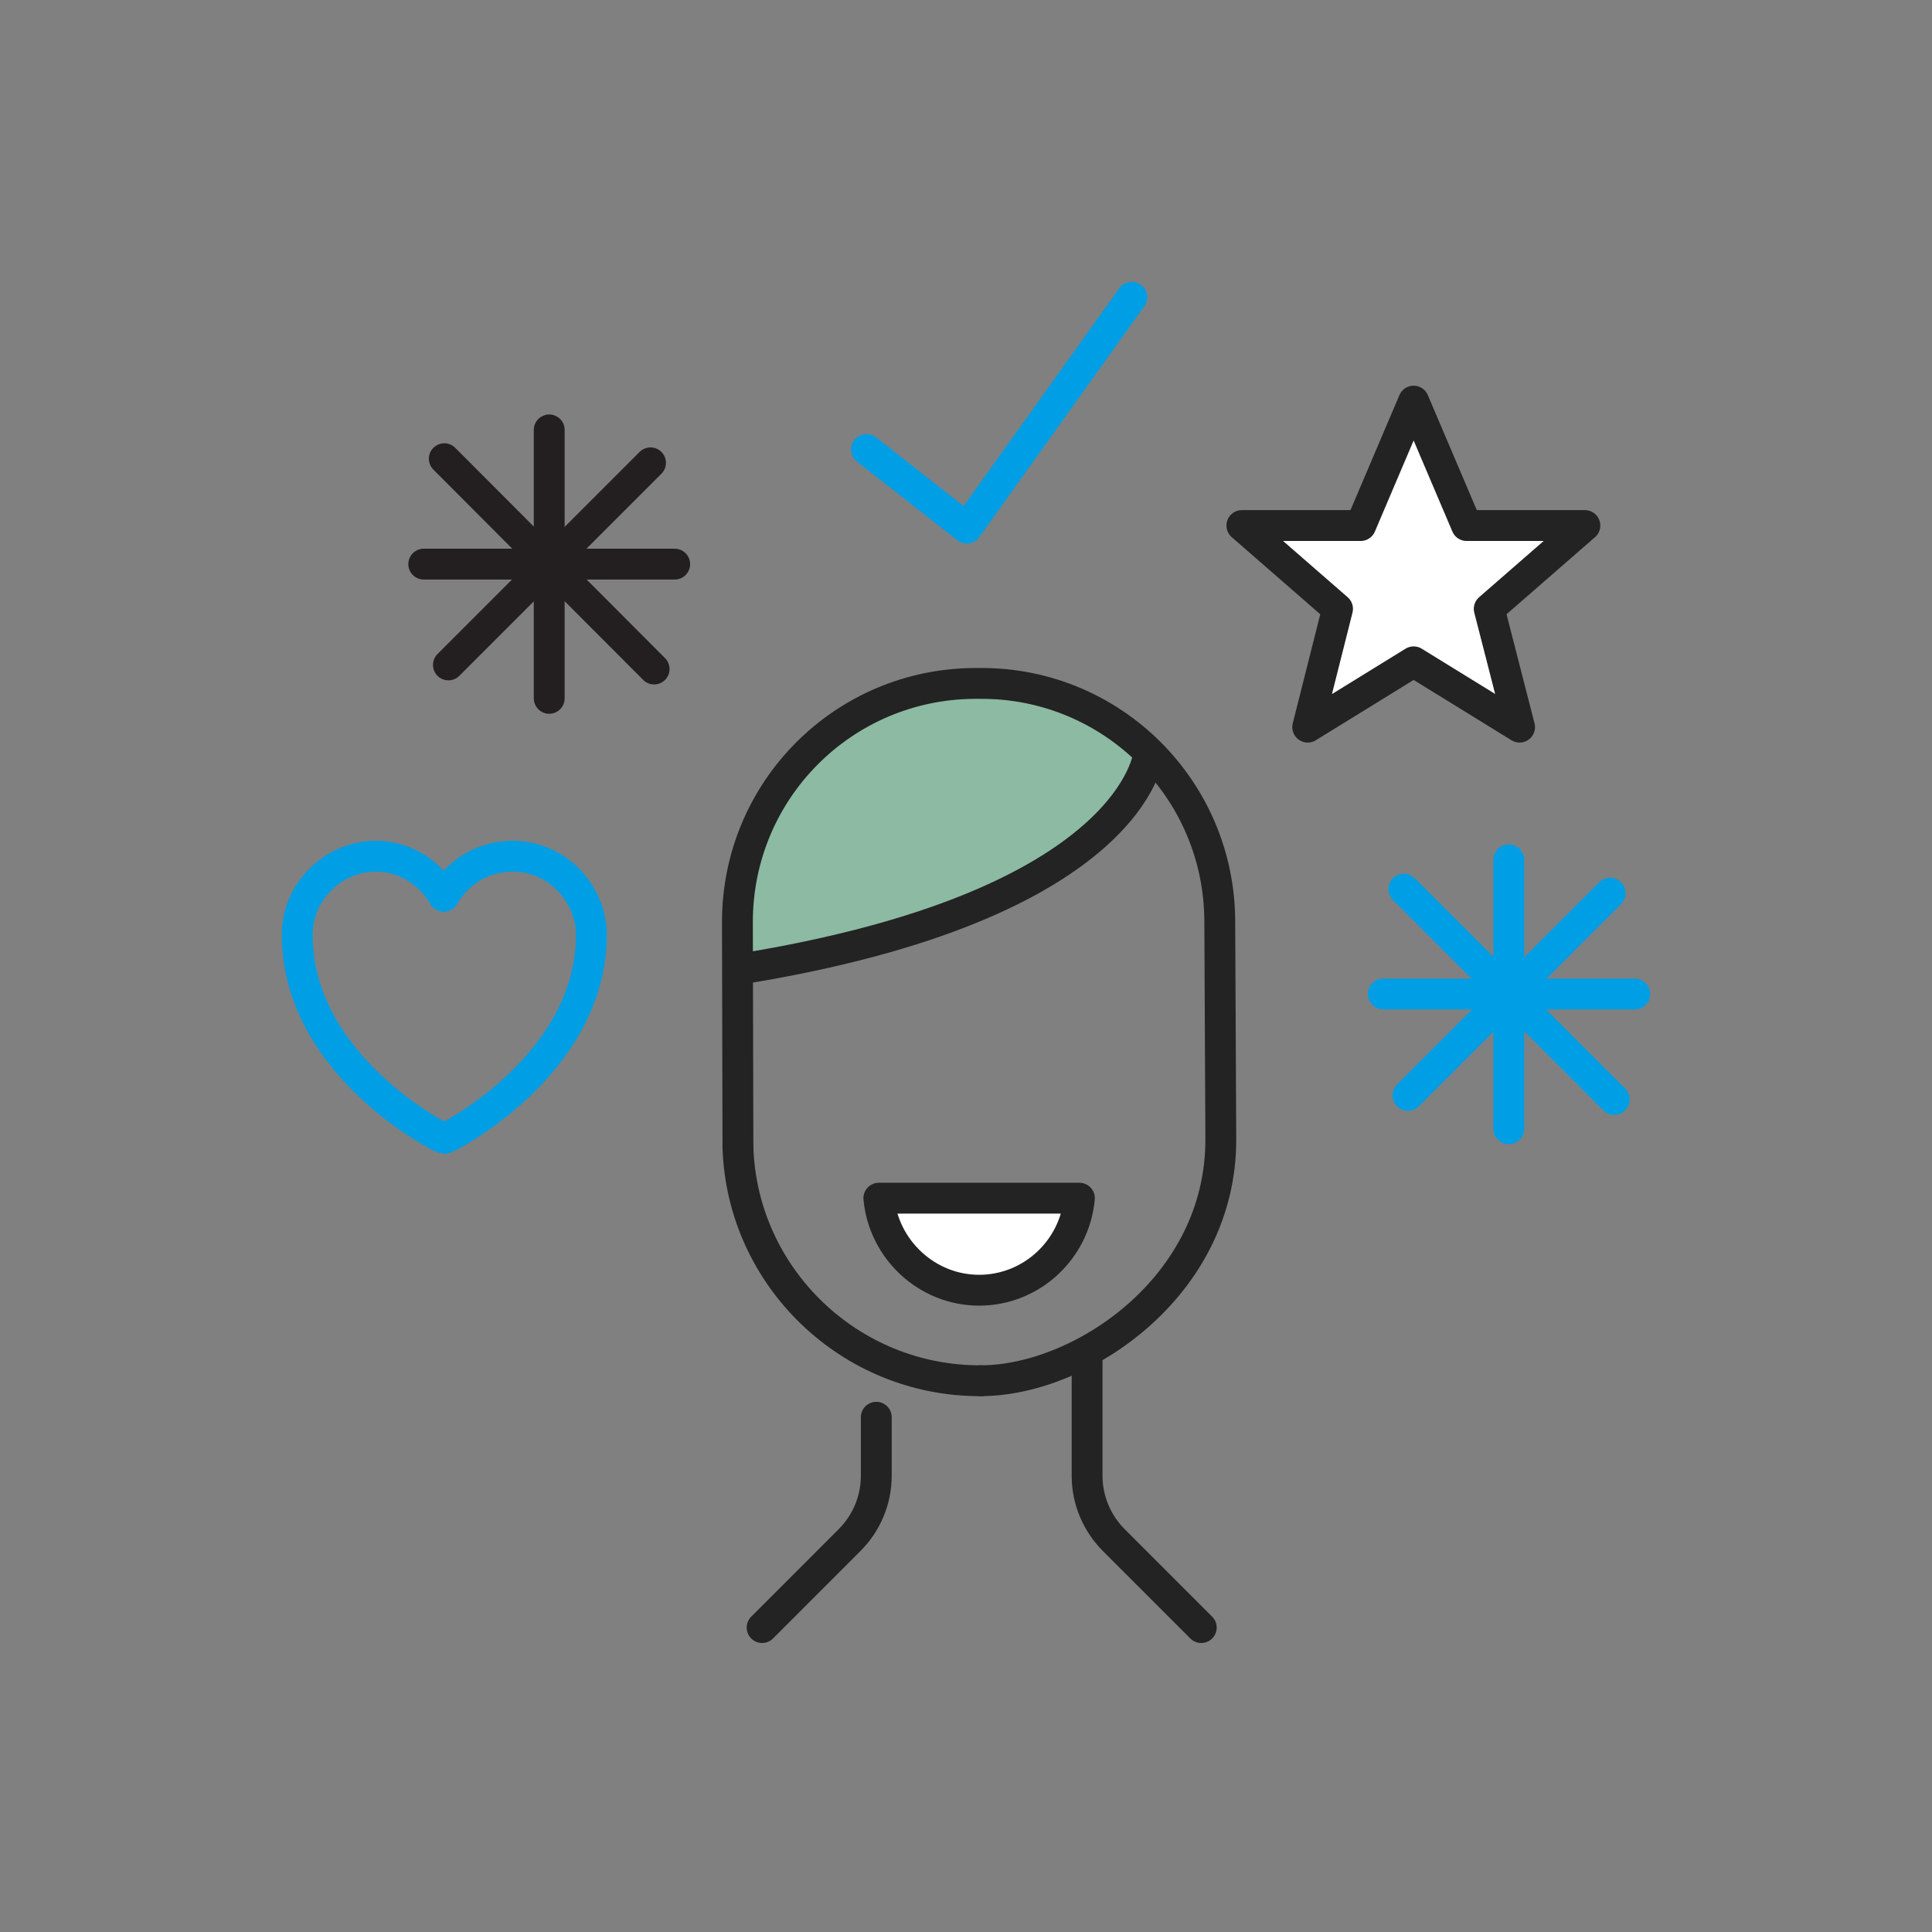 <svg width="91" height="91" viewBox="0 0 91 91" fill="none" xmlns="http://www.w3.org/2000/svg">
<rect x="0" y="0" width="91" height="91" fill="#808080" stroke="none"/>
<path d="M34.855 43.55C34.855 37.325 39.892 32.263 46.142 32.239H46.19C49 32.239 51.688 33.28 53.771 35.145L54.183 35.509L53.989 36.041C53.675 36.913 52.778 38.633 50.09 40.474C46.844 42.678 42.048 44.349 35.848 45.439L34.879 45.609L34.855 43.55Z" fill="#8CBAA3"/>
<path d="M46.19 65.034C40.038 65.059 34.951 60.166 34.758 54.038" stroke="#232323" stroke-width="1.453" stroke-miterlimit="10" stroke-linecap="round" stroke-linejoin="round"/>
<path d="M34.758 54.038L34.733 43.429C34.733 37.228 39.723 32.215 45.924 32.19H46.19C52.391 32.166 57.429 37.18 57.453 43.38L57.502 53.65C57.526 60.602 50.913 65.034 46.19 65.034" stroke="#232323" stroke-width="1.453" stroke-miterlimit="10" stroke-linecap="round" stroke-linejoin="round"/>
<path d="M54.111 35.484C54.111 35.484 53.506 42.654 34.783 45.657" stroke="#232323" stroke-width="1.453" stroke-miterlimit="10" stroke-linecap="round" stroke-linejoin="round"/>
<path d="M51.204 63.944V69.515C51.204 70.654 51.664 71.744 52.463 72.543L56.581 76.661" stroke="#232323" stroke-width="1.453" stroke-miterlimit="10" stroke-linecap="round" stroke-linejoin="round"/>
<path d="M41.274 66.754V69.515C41.274 70.654 40.814 71.744 40.014 72.543L35.897 76.661" stroke="#232323" stroke-width="1.453" stroke-miterlimit="10" stroke-linecap="round" stroke-linejoin="round"/>
<path d="M41.395 56.436C41.612 58.834 43.647 60.771 46.118 60.771C48.588 60.771 50.623 58.858 50.841 56.436H41.395Z" fill="white" stroke="#232323" stroke-width="1.453" stroke-miterlimit="10" stroke-linecap="round" stroke-linejoin="round"/>
<path d="M20.903 42.218C20.249 41.104 19.062 40.329 17.706 40.329C16.64 40.329 15.599 40.813 14.896 41.637C14.291 42.339 14 43.163 14 44.035C14 50.187 20.806 53.626 20.927 53.626C21.048 53.626 27.855 50.163 27.855 44.035C27.855 43.163 27.54 42.339 26.958 41.637C26.256 40.813 25.239 40.329 24.149 40.329C22.744 40.329 21.557 41.08 20.903 42.218Z" stroke="#009EE5" stroke-width="1.453" stroke-miterlimit="10" stroke-linecap="round" stroke-linejoin="round"/>
<path d="M40.813 21.169L45.536 24.875L53.311 14" stroke="#009EE5" stroke-width="1.453" stroke-miterlimit="10" stroke-linecap="round" stroke-linejoin="round"/>
<path d="M66.584 18.893L69.079 24.754H74.65L70.145 28.678L71.574 34.249L66.584 31.173L61.595 34.249L63 28.678L58.494 24.754H64.09L66.584 18.893Z" fill="white" stroke="#232323" stroke-width="1.453" stroke-miterlimit="10" stroke-linecap="round" stroke-linejoin="round"/>
<path d="M20.927 21.606L30.81 31.512" stroke="#231F20" stroke-width="1.453" stroke-miterlimit="10" stroke-linecap="round" stroke-linejoin="round"/>
<path d="M30.64 21.8L21.121 31.319" stroke="#231F20" stroke-width="1.453" stroke-miterlimit="10" stroke-linecap="round" stroke-linejoin="round"/>
<path d="M25.869 20.249V32.893" stroke="#231F20" stroke-width="1.453" stroke-miterlimit="10" stroke-linecap="round" stroke-linejoin="round"/>
<path d="M19.959 26.571H31.779" stroke="#231F20" stroke-width="1.453" stroke-miterlimit="10" stroke-linecap="round" stroke-linejoin="round"/>
<path d="M66.124 41.879L76.031 51.785" stroke="#009EE5" stroke-width="1.453" stroke-miterlimit="10" stroke-linecap="round" stroke-linejoin="round"/>
<path d="M75.837 42.072L66.318 51.592" stroke="#009EE5" stroke-width="1.453" stroke-miterlimit="10" stroke-linecap="round" stroke-linejoin="round"/>
<path d="M71.066 40.498V53.166" stroke="#009EE5" stroke-width="1.453" stroke-miterlimit="10" stroke-linecap="round" stroke-linejoin="round"/>
<path d="M65.156 46.82H77" stroke="#009EE5" stroke-width="1.453" stroke-miterlimit="10" stroke-linecap="round" stroke-linejoin="round"/>
</svg>
